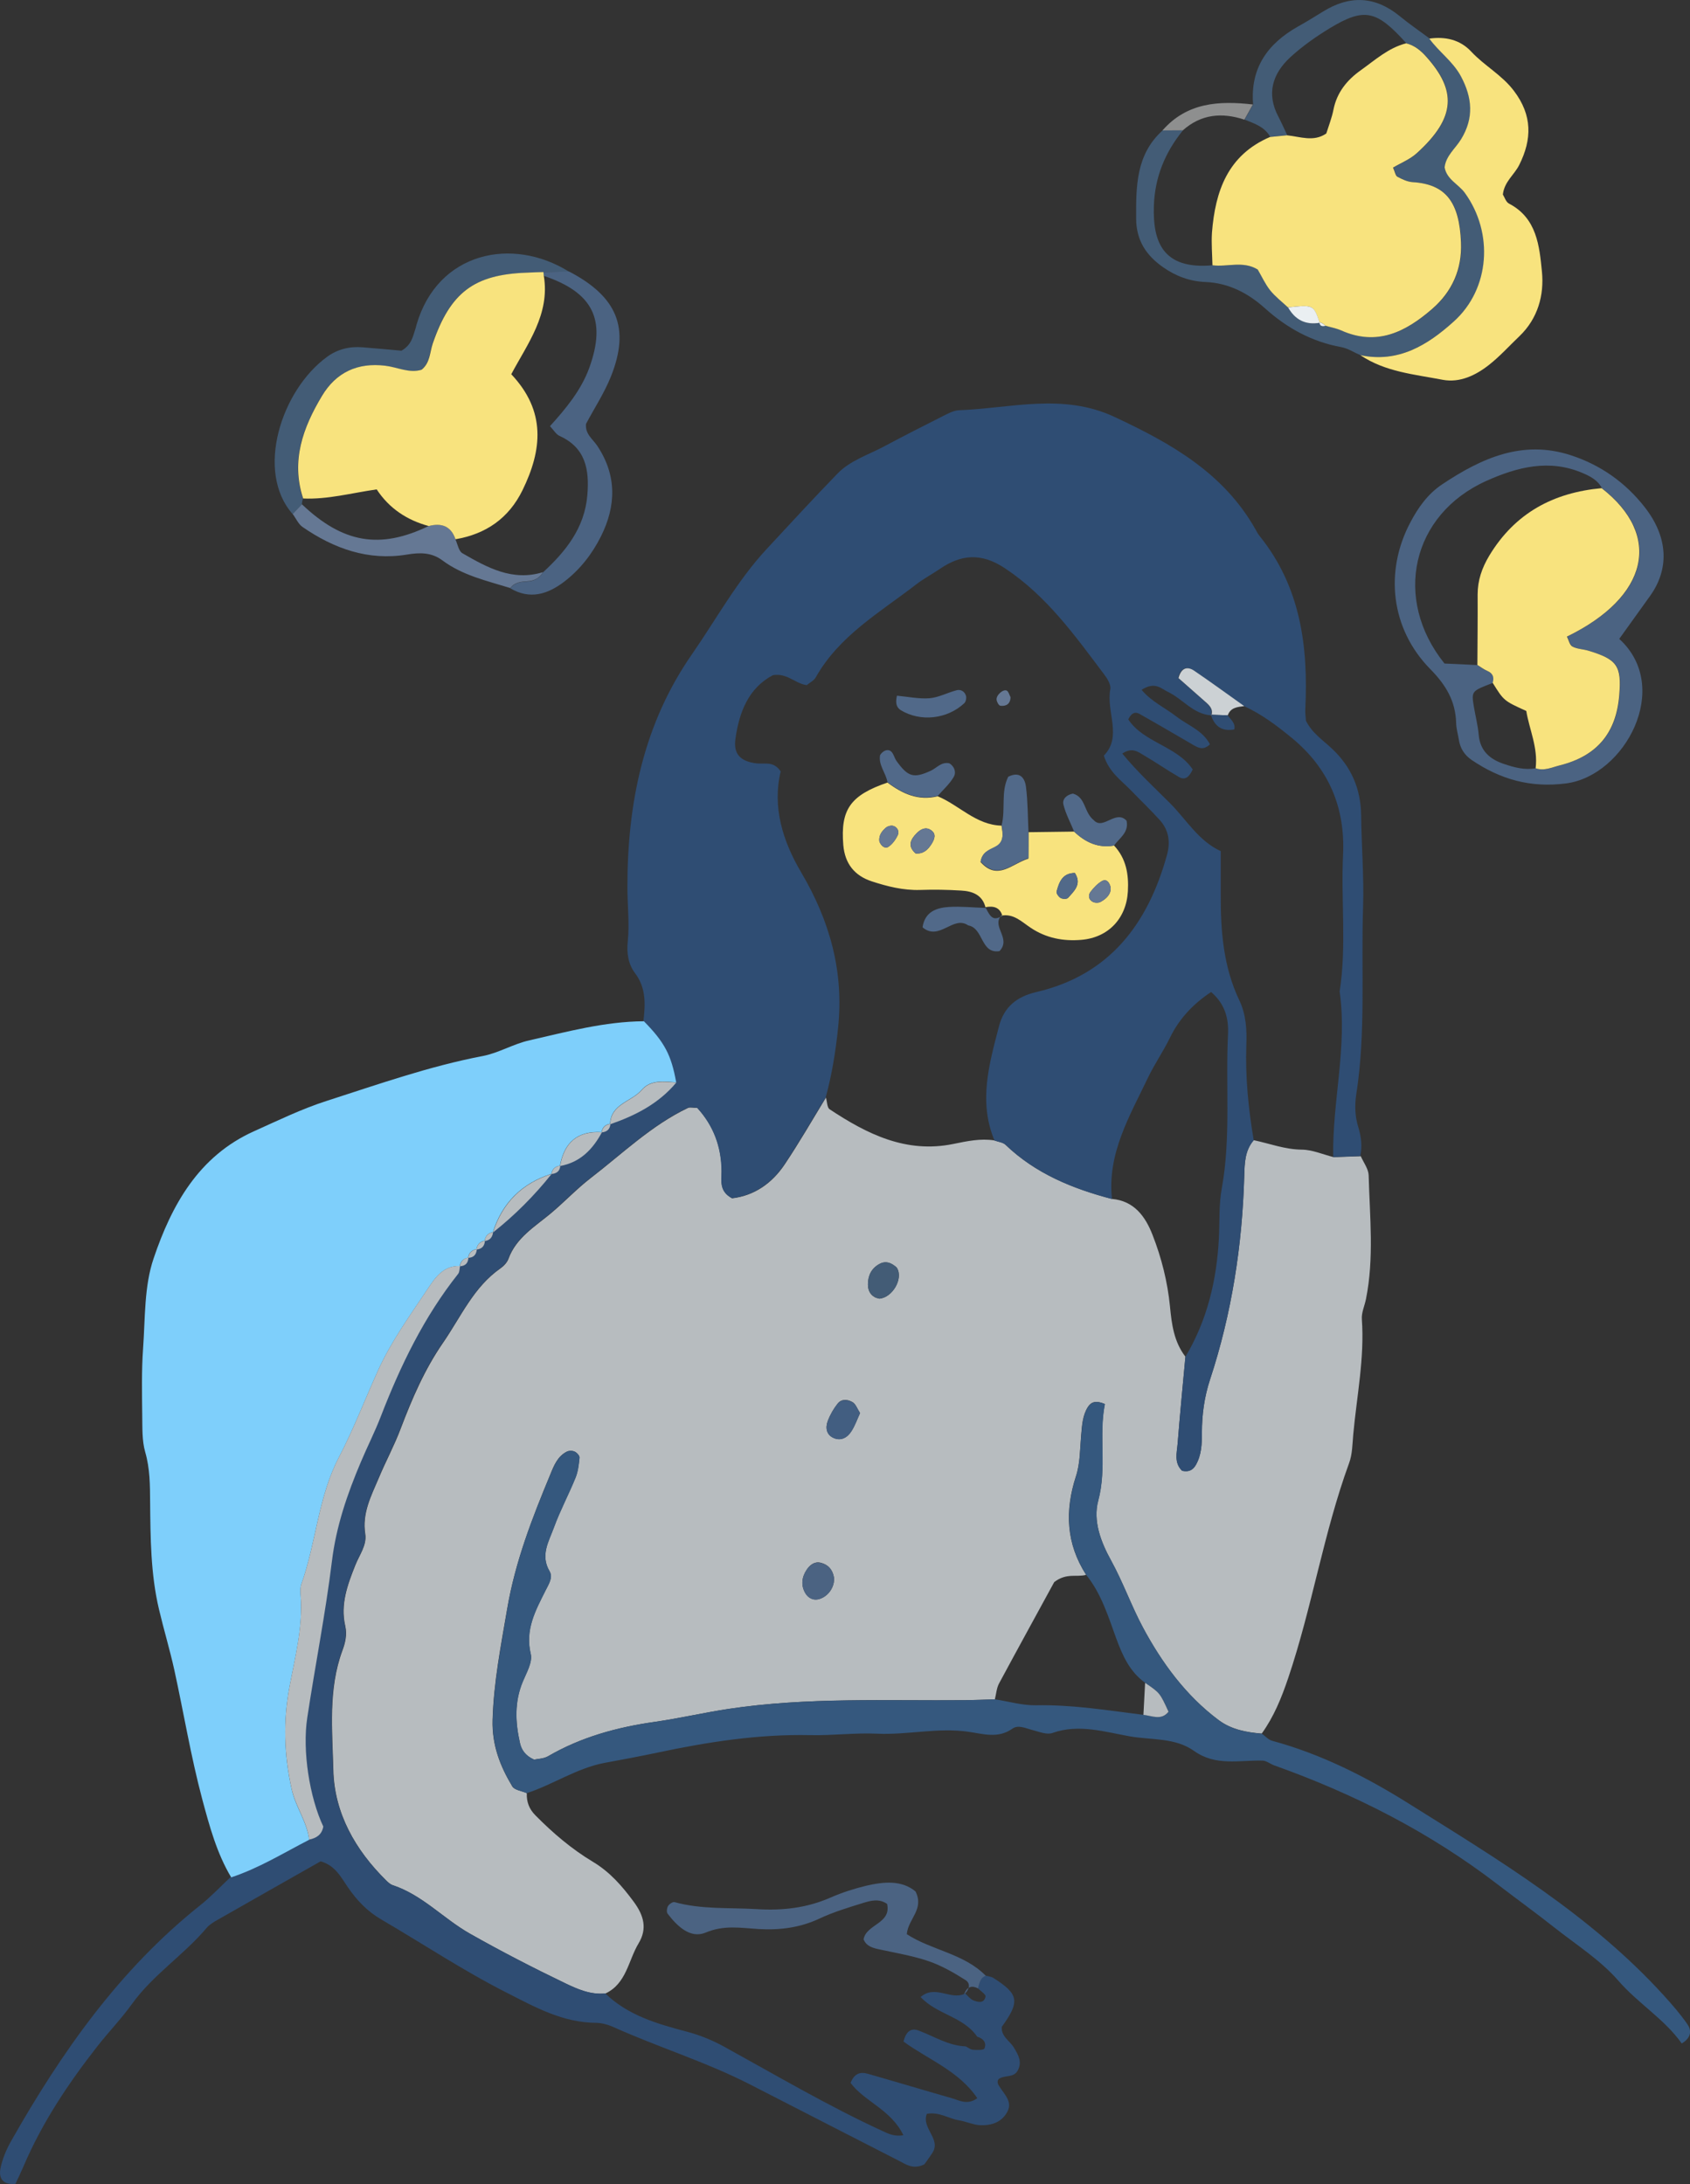<?xml version="1.0" encoding="utf-8"?>
<!-- Generator: Adobe Illustrator 27.8.1, SVG Export Plug-In . SVG Version: 6.00 Build 0)  -->
<svg version="1.1" id="レイヤー_1" xmlns="http://www.w3.org/2000/svg" xmlns:xlink="http://www.w3.org/1999/xlink" x="0px"
	 y="0px" viewBox="0 0 139.26 179.98" style="enable-background:new 0 0 139.26 179.98;" xml:space="preserve">
<rect x="0" y="0" width="139.26" height="179.98" fill="#333333" stroke="none"/>
<style type="text/css">
	.st0{fill:#B7BCBF;}
	.st1{fill:#2F4D73;}
	.st2{fill:#7ECFFB;}
	.st3{fill:#35587E;}
	.st4{fill:#435C76;}
	.st5{fill:#4B6382;}
	.st6{fill:#F8E37E;}
	.st7{fill:#657894;}
	.st8{fill:#8E8F8F;}
	.st9{fill:#425E81;}
	.st10{fill:#CCD1D4;}
	.st11{fill:#EAEFF2;}
	.st12{fill:#516989;}
</style>
<g>
	<path class="st0" d="M43.41,147.77c-0.03,0.71,0.19,1.31,0.71,1.83c1.44,1.46,2.99,2.78,4.74,3.83c1.4,0.84,2.4,1.99,3.36,3.29
		c0.84,1.14,1.13,2.22,0.4,3.43c-0.85,1.41-0.99,3.31-2.73,4.13c-1.2,0.13-2.29-0.35-3.29-0.83c-2.66-1.28-5.29-2.63-7.86-4.09
		c-2.18-1.23-3.92-3.19-6.37-4c-0.21-0.07-0.39-0.24-0.55-0.4c-2.54-2.5-4.26-5.54-4.35-9.07c-0.08-3.28-0.44-6.66,0.75-9.88
		c0.24-0.64,0.39-1.31,0.23-2.02c-0.41-1.78,0.19-3.4,0.83-5c0.33-0.85,0.96-1.64,0.82-2.58c-0.27-1.71,0.49-3.14,1.11-4.6
		c0.57-1.37,1.29-2.69,1.81-4.08c0.94-2.47,1.97-4.87,3.48-7.06c1.48-2.14,2.52-4.6,4.75-6.15c0.27-0.19,0.54-0.48,0.65-0.78
		c0.63-1.73,2.16-2.64,3.46-3.72c1.14-0.95,2.17-2.05,3.31-2.93c2.6-2,5-4.34,8.01-5.78c0.18-0.09,0.44-0.01,0.78-0.01
		c1.34,1.46,2,3.21,2.01,5.24c0,0.77-0.21,1.64,0.86,2.21c1.81-0.21,3.28-1.22,4.33-2.79c1.2-1.79,2.28-3.67,3.4-5.51
		c0.1,0.33,0.09,0.82,0.3,0.96c3.09,2.05,6.32,3.66,10.2,2.86c1.13-0.23,2.23-0.47,3.38-0.29c0.31,0.12,0.7,0.15,0.92,0.36
		c2.47,2.37,5.52,3.61,8.76,4.46c1.84,0.16,2.76,1.45,3.35,2.96c0.74,1.89,1.24,3.87,1.44,5.91c0.14,1.47,0.33,2.91,1.27,4.13
		c-0.22,2.38-0.45,4.77-0.64,7.15c-0.06,0.76-0.31,1.59,0.37,2.25c0.49,0.11,0.86-0.01,1.13-0.48c0.47-0.83,0.5-1.74,0.5-2.66
		c0-1.49,0.2-2.95,0.67-4.38c1.8-5.46,2.66-11.08,2.82-16.81c0.03-1.03,0.05-2.06,0.78-2.91c1.32,0.28,2.58,0.77,3.97,0.78
		c0.87,0.01,1.74,0.4,2.62,0.62c0.74-0.03,1.49-0.05,2.23-0.08c0.23,0.52,0.63,1.04,0.65,1.57c0.09,3.4,0.46,6.82-0.22,10.2
		c-0.11,0.56-0.38,1.12-0.34,1.66c0.23,3.21-0.42,6.34-0.71,9.51c-0.07,0.79-0.07,1.62-0.34,2.35c-2.11,5.78-3.05,11.89-5.02,17.72
		c-0.56,1.65-1.18,3.18-2.18,4.57c-1.27-0.1-2.5-0.33-3.55-1.11c-2.71-2.02-4.69-4.74-6.24-7.63c-0.95-1.77-1.64-3.73-2.63-5.53
		c-0.83-1.51-1.5-3.25-1.06-4.92c0.73-2.71,0.03-5.4,0.55-7.97c-0.72-0.31-1.13-0.18-1.4,0.25c-0.44,0.7-0.48,1.51-0.55,2.31
		c-0.1,1.14-0.08,2.33-0.43,3.39c-0.93,2.87-0.81,5.56,0.84,8.13c-0.76,0.22-1.61-0.19-2.63,0.6c-1.4,2.57-2.99,5.46-4.55,8.36
		c-0.2,0.38-0.23,0.86-0.34,1.3c-0.8,0.02-1.6,0.06-2.39,0.07c-6.53,0.06-13.07-0.26-19.57,0.72c-2.04,0.31-4.05,0.78-6.09,1.07
		c-3.09,0.44-6.05,1.25-8.77,2.83c-0.37,0.21-0.86,0.21-1.15,0.28c-0.74-0.33-1.05-0.81-1.17-1.38c-0.38-1.7-0.46-3.39,0.24-5.06
		c0.31-0.73,0.81-1.6,0.65-2.27c-0.48-2,0.39-3.58,1.21-5.21c0.26-0.52,0.65-1.08,0.34-1.61c-0.78-1.32-0.05-2.46,0.36-3.6
		c0.51-1.4,1.22-2.72,1.78-4.1c0.21-0.52,0.27-1.1,0.33-1.66c0.01-0.16-0.21-0.41-0.39-0.49c-0.18-0.09-0.46-0.09-0.64-0.01
		c-0.78,0.39-1.08,1.16-1.38,1.9c-1.49,3.59-2.88,7.16-3.55,11.07c-0.52,3.05-1.11,6.03-1.2,9.14c-0.06,2.09,0.62,3.81,1.62,5.48
		C42.41,147.53,43.01,147.59,43.41,147.77z M68.72,129.99c-0.12-0.67-0.51-1.07-1.1-1.21c-0.5-0.12-0.89,0.19-1.14,0.57
		c-0.41,0.6-0.5,1.29-0.12,1.93c0.24,0.41,0.67,0.64,1.16,0.49C68.29,131.54,68.8,130.73,68.72,129.99z M70.87,116.45
		c-0.23-0.36-0.35-0.73-0.6-0.89c-0.38-0.24-0.91-0.31-1.24,0.1c-0.34,0.43-0.63,0.93-0.82,1.44c-0.21,0.56-0.12,1.15,0.51,1.41
		c0.61,0.25,1.12-0.06,1.44-0.57C70.46,117.48,70.64,116.95,70.87,116.45z M72.46,107.02c1.07-0.08,1.98-1.63,1.46-2.51
		c-0.05-0.09-0.16-0.16-0.24-0.22c-0.39-0.29-0.81-0.36-1.24-0.11c-0.64,0.36-0.92,0.95-0.92,1.67c0,0.47,0.18,0.86,0.62,1.08
		C72.24,106.97,72.36,106.99,72.46,107.02z"/>
	<path class="st1" d="M103.31,93.97c-0.73,0.84-0.75,1.87-0.78,2.91c-0.16,5.74-1.03,11.36-2.82,16.81
		c-0.47,1.43-0.67,2.88-0.67,4.38c0,0.92-0.02,1.82-0.5,2.66c-0.27,0.47-0.64,0.59-1.13,0.48c-0.69-0.66-0.43-1.49-0.37-2.25
		c0.19-2.39,0.42-4.77,0.64-7.15c1.8-3.01,2.58-6.31,2.76-9.78c0.07-1.37-0.01-2.77,0.24-4.11c0.76-4.21,0.3-8.46,0.51-12.68
		c0.06-1.27-0.21-2.47-1.39-3.49c-1.49,0.98-2.64,2.22-3.39,3.76c-0.55,1.13-1.27,2.17-1.8,3.27c-1.51,3.17-3.39,6.28-2.98,10.03
		c-3.24-0.85-6.29-2.09-8.76-4.46c-0.22-0.21-0.61-0.25-0.92-0.36c-1.34-3.2-0.44-6.31,0.37-9.42c0.42-1.6,1.46-2.44,3.09-2.82
		c6.02-1.41,9.18-5.61,10.75-11.29c0.3-1.08,0.15-2.06-0.6-2.89c-0.77-0.85-1.6-1.64-2.4-2.47c-0.79-0.81-1.77-1.47-2.2-2.83
		c1.54-1.58,0.18-3.59,0.53-5.47c0.07-0.37-0.24-0.88-0.51-1.23c-2.41-3.2-4.72-6.45-8.17-8.74c-1.97-1.31-3.63-1.13-5.36,0.05
		c-0.66,0.45-1.37,0.82-1.98,1.3c-2.97,2.29-6.32,4.21-8.25,7.64c-0.16,0.28-0.51,0.44-0.74,0.64c-0.96-0.12-1.61-1.02-2.79-0.82
		c-2.01,1.06-2.78,3.04-3.09,5.26c-0.17,1.22,0.39,1.85,1.75,2.01c0.66,0.08,1.39-0.22,1.98,0.66c-0.7,2.93,0.16,5.74,1.7,8.34
		c2.34,3.97,3.52,8.15,3.03,12.79c-0.2,1.95-0.51,3.86-1.02,5.74c-1.13,1.84-2.2,3.72-3.4,5.51c-1.05,1.57-2.52,2.58-4.33,2.79
		c-1.07-0.57-0.86-1.44-0.86-2.21c-0.01-2.03-0.67-3.78-2.01-5.24c-0.34,0-0.6-0.08-0.78,0.01c-3.01,1.44-5.4,3.78-8.01,5.78
		c-1.14,0.87-2.17,1.98-3.31,2.93c-1.3,1.08-2.83,1.99-3.46,3.72c-0.11,0.3-0.38,0.59-0.65,0.78c-2.23,1.56-3.27,4.02-4.75,6.15
		c-1.52,2.19-2.55,4.59-3.48,7.06c-0.53,1.39-1.24,2.71-1.81,4.08c-0.61,1.47-1.38,2.89-1.11,4.6c0.15,0.94-0.48,1.74-0.82,2.58
		c-0.63,1.6-1.24,3.22-0.83,5c0.16,0.71,0.01,1.38-0.23,2.02c-1.19,3.22-0.83,6.6-0.75,9.88c0.09,3.52,1.81,6.56,4.35,9.07
		c0.16,0.16,0.35,0.33,0.55,0.4c2.46,0.81,4.19,2.77,6.37,4c2.57,1.45,5.2,2.81,7.86,4.09c1.01,0.48,2.09,0.96,3.29,0.83
		c1.87,1.82,4.31,2.52,6.7,3.15c1.13,0.3,2.13,0.71,3.13,1.26c4.3,2.37,8.54,4.87,13.01,6.93c0.5,0.23,0.98,0.48,1.73,0.35
		c-1.02-2.12-3.2-2.76-4.35-4.31c0.31-0.8,0.82-0.93,1.43-0.75c2.31,0.66,4.6,1.35,6.91,2.01c0.63,0.18,1.27,0.6,2.1,0
		c-1.51-2.25-4.06-3.19-6.08-4.67c0.21-0.82,0.6-1.15,1.26-0.9c1.28,0.48,2.45,1.25,3.87,1.3c0.2,0.1,0.4,0.27,0.61,0.28
		c0.32,0.02,0.87,0.04,0.93-0.11c0.2-0.48-0.1-0.82-0.6-0.97c-1.13-1.66-3.34-1.83-4.66-3.27c1.2-1.03,2.45,0.26,3.6-0.25l0.02-0.09
		c0.24,0.21,0.44,0.49,0.71,0.61c0.39,0.17,0.91,0.28,1.02-0.31c0.03-0.18-0.41-0.45-0.63-0.68c0.12-0.4,0.16-0.86,0.64-1.04
		c0.22,0.06,0.47,0.08,0.65,0.2c2.09,1.33,2.19,1.93,0.68,4.02c-0.07,0.79,0.65,1.14,0.99,1.7c0.37,0.61,0.71,1.18,0.32,1.9
		c-0.34,0.63-1.05,0.34-1.57,0.7c-0.2,0.27,0,0.53,0.18,0.79c0.38,0.56,0.93,1.13,0.56,1.86c-0.46,0.92-1.35,1.21-2.32,1.15
		c-0.56-0.04-1.1-0.3-1.66-0.39c-0.87-0.14-1.66-0.73-2.68-0.54c-0.45,1.2,1.19,2.06,0.47,3.2c-0.24,0.38-0.52,0.74-0.67,0.96
		c-0.93,0.46-1.52,0-2.11-0.3c-4.08-2.08-8.15-4.18-12.23-6.27c-3.67-1.88-7.62-3.09-11.37-4.78c-0.41-0.18-0.89-0.3-1.34-0.31
		c-2.74-0.02-4.99-1.27-7.36-2.48c-3.59-1.82-6.92-4.04-10.38-6.06c-1.11-0.65-1.97-1.55-2.7-2.61c-0.58-0.84-1.04-1.81-2.26-2.16
		c-2.8,1.59-5.67,3.21-8.54,4.85c-0.3,0.17-0.61,0.36-0.83,0.61c-1.9,2.26-4.44,3.88-6.18,6.3c-0.87,1.21-1.91,2.29-2.83,3.46
		c-2.41,3.08-4.57,6.31-6.11,9.93c-0.22,0.51-0.46,1.01-0.66,1.43c-1.17,0.1-1.37-0.59-1.23-1.29c0.16-0.77,0.48-1.54,0.87-2.23
		c4.15-7.32,8.93-14.14,15.6-19.45c0.89-0.71,1.68-1.55,2.51-2.33c2.28-0.75,4.32-2.01,6.43-3.1c0.6-0.13,1.05-0.42,1.16-1.06
		c-1.12-2.39-1.73-6.25-1.32-8.97c0.66-4.3,1.5-8.57,2.03-12.88c0.36-2.9,1.27-5.57,2.39-8.2c0.54-1.26,1.16-2.49,1.65-3.77
		c1.61-4.18,3.55-8.18,6.36-11.72c0.13-0.16,0.11-0.43,0.16-0.65l-0.03,0.02c0.46-0.02,0.69-0.26,0.71-0.72l-0.02,0.03
		c0.46-0.02,0.68-0.27,0.71-0.72l-0.02,0.02c0.45-0.03,0.66-0.29,0.7-0.72l-0.02,0.02c0.42-0.06,0.64-0.31,0.69-0.72l-0.02,0.02
		c1.8-1.42,3.41-3.04,4.84-4.83l-0.02,0.02c0.42-0.04,0.7-0.23,0.73-0.69l-0.02,0.02c1.65-0.3,2.69-1.37,3.45-2.78l-0.02,0.01
		c0.43-0.04,0.69-0.25,0.72-0.7l-0.02,0.03c2.09-0.72,4-1.7,5.44-3.44c-0.4-2.25-0.95-3.31-2.66-5.05c0.16-1.38,0.23-2.72-0.69-3.94
		c-0.57-0.75-0.7-1.68-0.6-2.62c0.15-1.49-0.03-2.97-0.03-4.45c-0.01-6.88,1.31-13.44,5.31-19.2c2.02-2.91,3.72-6.05,6.15-8.67
		c1.94-2.09,3.87-4.19,5.85-6.23c1.06-1.09,2.53-1.54,3.84-2.24c1.61-0.86,3.24-1.69,4.87-2.51c0.41-0.2,0.85-0.45,1.28-0.47
		c4.29-0.16,8.57-1.45,12.84,0.55c4.64,2.17,8.97,4.6,11.6,9.24c0.11,0.2,0.22,0.41,0.36,0.58c3.38,4.2,4.01,9.11,3.76,14.26
		c-0.02,0.34,0.04,0.68,0.05,0.95c0.51,1.03,1.4,1.6,2.14,2.3c1.59,1.49,2.38,3.3,2.41,5.49c0.03,2.52,0.24,5.04,0.16,7.56
		c-0.17,5.15,0.24,10.32-0.56,15.44c-0.14,0.91-0.11,1.83,0.17,2.72c0.24,0.78,0.33,1.57,0.16,2.37c-0.74,0.03-1.49,0.05-2.23,0.08
		c-0.09-4.56,1.18-9.06,0.53-13.64c0.58-3.74,0.1-7.5,0.28-11.25c0.19-3.9-1.17-7.13-4.2-9.63c-1.24-1.02-2.51-1.98-3.98-2.65
		c-1.37-0.98-2.73-1.98-4.12-2.92c-0.55-0.37-1.06-0.26-1.29,0.61c0.71,0.63,1.46,1.28,2.21,1.95c0.33,0.3,0.67,0.6,0.5,1.13
		c-1.47-0.1-2.32-1.34-3.53-1.92c-0.57-0.27-1.08-0.9-2.19-0.18c0.82,0.98,1.94,1.48,2.87,2.2c0.94,0.73,2.17,1.14,2.76,2.29
		c-0.53,0.51-0.94,0.3-1.34,0.07c-1.48-0.86-2.96-1.73-4.45-2.57c-0.3-0.17-0.63-0.18-0.94,0.44c1.25,1.92,4.03,2.2,5.31,4.13
		c-0.28,0.61-0.62,0.92-1.12,0.63c-0.99-0.57-1.93-1.23-2.91-1.8c-0.47-0.28-0.96-0.68-1.77-0.14c1.22,1.49,2.61,2.77,3.95,4.11
		c1.35,1.36,2.33,3.09,4.16,3.93c0,1.3,0,2.44,0,3.58c-0.01,2.99,0.21,5.94,1.53,8.71c0.56,1.17,0.63,2.43,0.58,3.7
		C102.61,88.76,102.87,91.37,103.31,93.97z"/>
	<path class="st2" d="M53.06,84.16c1.71,1.74,2.26,2.79,2.66,5.04c-1.01-0.09-2.12-0.23-2.84,0.61c-0.84,0.98-2.56,1.15-2.61,2.83
		l0.02-0.03c-0.41,0.06-0.66,0.28-0.72,0.7l0.02-0.01c-2-0.13-3.11,0.85-3.45,2.78l0.02-0.02c-0.41,0.05-0.66,0.28-0.73,0.69
		l0.02-0.02c-2.44,0.78-4.07,2.38-4.84,4.83l0.02-0.02c-0.41,0.07-0.64,0.31-0.69,0.72l0.02-0.02c-0.41,0.07-0.64,0.31-0.7,0.72
		l0.02-0.02c-0.41,0.06-0.65,0.31-0.71,0.72l0.02-0.02c-0.41,0.07-0.65,0.31-0.71,0.72l0.03-0.02c-1.36-0.06-2.03,0.92-2.66,1.87
		c-1.45,2.18-3,4.31-4.09,6.71c-1.08,2.39-2.02,4.85-3.23,7.17c-1.72,3.29-1.87,7.02-3.09,10.44c-0.11,0.31-0.08,0.68-0.06,1.02
		c0.19,2.54-0.46,5-0.92,7.44c-0.54,2.88-0.45,5.61,0.17,8.44c0.32,1.48,1.27,2.69,1.45,4.18c-2.12,1.09-4.15,2.35-6.43,3.1
		c-1.19-1.99-1.79-4.23-2.38-6.42c-0.94-3.52-1.53-7.13-2.31-10.69c-0.37-1.67-0.87-3.32-1.26-4.98c-0.69-2.92-0.7-5.89-0.73-8.86
		c-0.01-1.37-0.01-2.72-0.4-4.08c-0.28-0.96-0.23-2.04-0.25-3.06c-0.02-1.83-0.06-3.67,0.07-5.49c0.18-2.49,0.08-5.12,0.87-7.43
		c1.48-4.38,3.7-8.42,8.26-10.47c1.98-0.89,3.95-1.85,6.01-2.51c4.23-1.36,8.44-2.85,12.83-3.69c1.33-0.25,2.55-1.01,3.88-1.3
		C46.74,85.02,49.84,84.18,53.06,84.16z"/>
	<path class="st3" d="M43.41,147.77c-0.41-0.18-1.01-0.25-1.19-0.56c-1-1.67-1.68-3.39-1.62-5.48c0.09-3.11,0.69-6.09,1.2-9.14
		c0.66-3.92,2.05-7.48,3.55-11.07c0.3-0.73,0.6-1.51,1.38-1.9c0.18-0.09,0.46-0.08,0.64,0.01s0.4,0.34,0.39,0.49
		c-0.05,0.56-0.12,1.15-0.33,1.66c-0.56,1.38-1.27,2.7-1.78,4.1c-0.42,1.14-1.14,2.28-0.36,3.6c0.31,0.53-0.09,1.09-0.34,1.61
		c-0.82,1.64-1.69,3.21-1.21,5.21c0.16,0.67-0.35,1.54-0.65,2.27c-0.7,1.67-0.63,3.36-0.24,5.06c0.13,0.57,0.44,1.05,1.17,1.38
		c0.29-0.07,0.78-0.06,1.15-0.28c2.72-1.59,5.68-2.39,8.77-2.83c2.04-0.29,4.05-0.76,6.09-1.07c6.49-0.98,13.04-0.65,19.57-0.72
		c0.8-0.01,1.6-0.04,2.39-0.07c1.13,0.17,2.25,0.51,3.38,0.49c2.99-0.06,5.92,0.42,8.86,0.79c0.71,0.07,1.47,0.49,2.07-0.26
		c-0.72-1.55-0.72-1.55-1.93-2.38c-1.28-0.91-1.87-2.25-2.39-3.66c-0.66-1.82-1.23-3.69-2.47-5.23c-1.65-2.57-1.77-5.26-0.84-8.13
		c0.35-1.07,0.32-2.26,0.43-3.39c0.07-0.8,0.11-1.61,0.55-2.31c0.27-0.43,0.68-0.56,1.4-0.25c-0.52,2.58,0.18,5.27-0.55,7.97
		c-0.45,1.67,0.22,3.41,1.06,4.92c0.99,1.8,1.68,3.76,2.63,5.53c1.55,2.89,3.53,5.61,6.24,7.63c1.05,0.78,2.28,1.01,3.55,1.11
		c0.28,0.2,0.53,0.49,0.83,0.58c4.03,1.09,7.75,2.97,11.21,5.14c7.46,4.67,15.06,9.23,21.08,15.85c0.69,0.76,1.37,1.54,1.95,2.38
		c0.32,0.47,0.37,1.07-0.47,1.58c-1.42-2.01-3.58-3.28-5.23-5.18c-1.48-1.7-3.47-2.96-5.27-4.38c-1.53-1.21-3.11-2.35-4.66-3.54
		c-5.6-4.3-11.8-7.46-18.43-9.82c-0.32-0.12-0.63-0.38-0.95-0.39c-1.91-0.05-3.86,0.48-5.65-0.8c-1.55-1.11-3.54-0.89-5.29-1.2
		c-2.04-0.36-4.2-1.05-6.37-0.28c-0.46,0.17-1.11-0.1-1.65-0.24c-0.56-0.14-1.17-0.46-1.66-0.11c-1.19,0.84-2.42,0.42-3.64,0.25
		c-2.52-0.36-5.01,0.28-7.53,0.16c-1.83-0.08-3.66,0.16-5.49,0.12c-4.26-0.09-8.43,0.56-12.58,1.44c-1.46,0.31-2.92,0.58-4.38,0.85
		C47.51,145.72,45.58,147.06,43.41,147.77z"/>
	<path class="st4" d="M112.1,29.27c-0.52-0.22-1.02-0.56-1.56-0.66c-2.43-0.44-4.49-1.57-6.31-3.21c-1.38-1.24-2.98-2.08-4.89-2.16
		c-1.29-0.05-2.45-0.48-3.5-1.22c-1.39-0.97-2.21-2.21-2.22-4c-0.01-2.66-0.02-5.29,2.18-7.27c0.56,0,1.12-0.01,1.68-0.01
		c-1.49,1.83-2.33,3.89-2.4,6.27c-0.08,2.82,0.66,5.24,4.86,4.85c1.22,0.16,2.51-0.39,3.73,0.35c0.32,0.55,0.61,1.19,1.03,1.72
		c0.41,0.52,0.97,0.94,1.46,1.4c0.58,1.03,1.44,1.47,2.61,1.27l-0.03-0.06c0.03,0.33,0.23,0.37,0.49,0.3
		c0.44,0.13,0.9,0.2,1.31,0.39c2.96,1.32,5.31,0.12,7.49-1.77c1.66-1.43,2.47-3.29,2.38-5.47c-0.14-3.37-1.28-4.82-4-4.98
		c-0.43-0.02-0.86-0.24-1.25-0.45c-0.15-0.08-0.19-0.39-0.35-0.75c0.64-0.38,1.4-0.68,1.96-1.19c3.29-2.98,3.22-5.21,0.8-7.92
		c-0.46-0.52-0.98-0.96-1.68-1.13c-2.46-2.74-3.46-2.97-6.32-1.24c-1.15,0.7-2.27,1.49-3.26,2.4c-1.45,1.35-1.97,2.99-0.97,4.88
		c0.26,0.5,0.49,1.02,0.73,1.53c-0.47,0.05-0.94,0.09-1.4,0.14c-0.46-0.83-1.3-1.1-2.11-1.42c0.23-0.42,0.46-0.83,0.7-1.25
		c-0.25-2.99,1.19-5.01,3.69-6.42c0.7-0.39,1.38-0.81,2.06-1.23c2.2-1.37,4.3-1.29,6.33,0.37c0.79,0.65,1.64,1.23,2.46,1.84
		c0.79,1.11,1.95,1.88,2.61,3.12c0.93,1.75,1.09,3.43,0.01,5.17c-0.47,0.76-1.24,1.35-1.36,2.32c0.17,1.01,1.14,1.39,1.67,2.11
		c2.39,3.29,2.08,7.9-0.9,10.58C117.65,28.42,115.24,29.93,112.1,29.27z"/>
	<path class="st5" d="M133.43,52.65c4.39,4,0.46,11.28-4.38,11.91c-2.93,0.38-5.42-0.33-7.78-1.93c-0.61-0.42-0.95-0.97-1.06-1.68
		c-0.07-0.45-0.21-0.9-0.22-1.36c-0.05-1.82-0.84-3.14-2.14-4.46c-3.25-3.31-3.77-8.04-1.64-12.07c0.65-1.24,1.46-2.37,2.62-3.14
		c3.22-2.15,6.62-3.71,10.62-2.4c2.45,0.8,4.5,2.25,6.09,4.29c2,2.57,1.96,5.17,0.43,7.3C135.17,50.23,134.37,51.34,133.43,52.65z
		 M132,40.23c-0.33-0.65-0.94-0.97-1.57-1.24c-2.76-1.19-5.41-0.5-7.95,0.64c-6.17,2.77-7.73,9.73-3.45,15.05
		c0.91,0.04,1.81,0.08,2.72,0.13c0.26,0.16,0.51,0.37,0.8,0.48c0.48,0.2,0.59,0.53,0.46,0.99c-1.76,0.67-1.77,0.67-1.56,1.96
		c0.13,0.77,0.33,1.54,0.4,2.32c0.11,1.32,0.93,2.01,2.06,2.39c0.85,0.29,1.73,0.53,2.65,0.36c0.71,0.25,1.35-0.08,2-0.24
		c3.05-0.77,4.64-2.66,4.89-5.78c0.2-2.42-0.17-2.95-2.55-3.67c-0.43-0.13-0.93-0.13-1.31-0.34c-0.23-0.13-0.3-0.54-0.45-0.82
		C135.87,49.18,137.02,44.14,132,40.23z"/>
	<path class="st6" d="M112.1,29.27c3.14,0.66,5.55-0.84,7.71-2.79c2.97-2.68,3.28-7.29,0.9-10.58c-0.53-0.73-1.49-1.1-1.67-2.11
		c0.11-0.96,0.89-1.55,1.36-2.32c1.07-1.75,0.92-3.42-0.01-5.17c-0.66-1.24-1.82-2.02-2.61-3.12c1.32-0.18,2.53,0.08,3.46,1.08
		c1.09,1.17,2.53,1.92,3.52,3.24c1.51,2,1.49,3.97,0.43,6.09c-0.4,0.81-1.23,1.37-1.35,2.44c0.14,0.22,0.25,0.62,0.51,0.75
		c2.3,1.2,2.5,3.51,2.71,5.61c0.19,1.92-0.33,3.86-1.86,5.32c-0.83,0.79-1.6,1.65-2.49,2.35c-1.1,0.87-2.41,1.5-3.82,1.24
		C116.56,30.85,114.14,30.65,112.1,29.27z"/>
	<path class="st4" d="M24.12,42.37c-3.11-3.51-0.94-10.23,2.84-12.97c0.85-0.62,1.85-0.87,2.91-0.78c1.12,0.09,2.24,0.19,3.21,0.28
		c0.83-0.47,0.94-1.16,1.15-1.8c0.04-0.11,0.06-0.22,0.09-0.33c1.74-6.01,7.89-7.3,12.57-4.38c-0.71,0.01-1.42,0.03-2.13,0.04
		c-0.46,0.02-0.91,0.04-1.37,0.05c-4.36,0.15-6.3,1.64-7.75,5.84c-0.25,0.73-0.21,1.59-0.92,2.16c-1.03,0.31-1.99-0.21-2.99-0.33
		c-2.29-0.27-4.06,0.55-5.22,2.49c-1.55,2.6-2.57,5.35-1.55,8.45c-0.05,0.16-0.08,0.32-0.09,0.49
		C24.63,41.84,24.38,42.1,24.12,42.37z"/>
	<path class="st5" d="M44.77,22.42c0.71-0.01,1.42-0.03,2.13-0.04c3.96,2.07,5.04,4.66,3.44,8.65c-0.55,1.37-1.37,2.62-2.05,3.9
		c-0.09,0.83,0.55,1.25,0.92,1.8c1.63,2.44,1.57,4.97,0.3,7.49c-0.72,1.44-1.72,2.72-3.01,3.71c-1.36,1.04-2.83,1.51-4.45,0.55
		c0.35-0.47,0.87-0.54,1.4-0.56c0.56-0.03,1-0.26,1.29-0.75c1.89-1.74,3.44-3.67,3.66-6.38c0.17-2.08-0.13-3.89-2.3-4.87
		c-0.28-0.13-0.47-0.47-0.78-0.8c1.32-1.46,2.56-2.95,3.24-4.81c1.43-3.96,0.31-6.21-3.76-7.58L44.77,22.42z"/>
	<path class="st5" d="M81.23,162.82c-0.48,0.18-0.52,0.64-0.64,1.04c-0.5-0.26-0.87-0.14-1.1,0.37l-0.02,0.09
		c0.41-0.35,0.53-0.86,0.1-1.14c-0.96-0.61-1.97-1.19-3.04-1.56c-1.29-0.44-2.66-0.67-4-0.96c-0.57-0.12-1.12-0.24-1.37-0.84
		c0.22-1.26,2.3-1.28,1.94-2.92c-0.67-0.47-1.37-0.27-2.01-0.07c-1.2,0.37-2.42,0.74-3.55,1.27c-1.61,0.76-3.28,0.97-5.02,0.87
		c-1.47-0.09-2.86-0.35-4.37,0.29c-1.27,0.53-2.35-0.53-3.14-1.56c-0.1-0.13-0.06-0.46,0.04-0.63c0.1-0.16,0.39-0.36,0.53-0.32
		c2.24,0.62,4.54,0.44,6.82,0.58c2.09,0.13,4.1-0.1,6.05-0.96c0.94-0.41,1.93-0.73,2.93-0.97c1.46-0.34,2.93-0.47,4.06,0.47
		c0.74,1.48-0.6,2.24-0.72,3.52C76.75,160.72,79.43,160.98,81.23,162.82z"/>
	<path class="st7" d="M44.74,47.15c-0.29,0.5-0.73,0.72-1.29,0.75c-0.53,0.03-1.05,0.09-1.4,0.56c-1.94-0.6-3.94-1.04-5.61-2.29
		c-0.88-0.65-1.83-0.65-2.9-0.47c-3.19,0.53-6.03-0.49-8.62-2.28c-0.34-0.24-0.53-0.7-0.8-1.06c0.25-0.27,0.5-0.53,0.76-0.8
		c3.37,3.2,6.42,3.73,10.44,1.79c1.05-0.27,1.83-0.02,2.2,1.08c0.19,0.4,0.27,0.98,0.58,1.16C40.15,46.77,42.23,47.93,44.74,47.15z"
		/>
	<path class="st8" d="M103.24,8.61c-0.23,0.42-0.46,0.83-0.7,1.25c-1.85-0.61-3.56-0.46-5.07,0.88c-0.56,0-1.12,0.01-1.68,0.01
		C97.81,8.44,100.45,8.29,103.24,8.61z"/>
	<path class="st5" d="M68.72,129.99c0.08,0.74-0.43,1.55-1.21,1.79c-0.49,0.15-0.92-0.08-1.16-0.49c-0.37-0.65-0.28-1.33,0.12-1.93
		c0.26-0.38,0.65-0.69,1.14-0.57C68.21,128.92,68.6,129.32,68.72,129.99z"/>
	<path class="st9" d="M70.87,116.45c-0.23,0.5-0.41,1.03-0.71,1.5c-0.32,0.51-0.83,0.82-1.44,0.57c-0.63-0.26-0.72-0.85-0.51-1.41
		c0.19-0.51,0.47-1.01,0.82-1.44c0.32-0.41,0.85-0.33,1.24-0.1C70.52,115.72,70.64,116.09,70.87,116.45z"/>
	<path class="st4" d="M72.46,107.02c-0.11-0.03-0.22-0.05-0.32-0.1c-0.45-0.22-0.62-0.61-0.62-1.08c0-0.72,0.28-1.3,0.92-1.67
		c0.43-0.25,0.85-0.18,1.24,0.11c0.09,0.07,0.19,0.13,0.24,0.22C74.44,105.39,73.53,106.94,72.46,107.02z"/>
	<path class="st0" d="M25.48,151.6c-0.18-1.49-1.12-2.7-1.45-4.18c-0.62-2.83-0.71-5.57-0.17-8.44c0.46-2.44,1.1-4.9,0.92-7.44
		c-0.03-0.34-0.05-0.71,0.06-1.02c1.22-3.42,1.37-7.15,3.09-10.44c1.21-2.32,2.15-4.78,3.23-7.17c1.09-2.4,2.64-4.53,4.09-6.71
		c0.63-0.95,1.3-1.92,2.66-1.87c-0.05,0.22-0.03,0.49-0.16,0.65c-2.81,3.54-4.74,7.54-6.36,11.72c-0.49,1.28-1.12,2.51-1.65,3.77
		c-1.12,2.64-2.04,5.31-2.39,8.2c-0.53,4.31-1.38,8.58-2.03,12.88c-0.42,2.72,0.19,6.58,1.32,8.97
		C26.53,151.18,26.09,151.47,25.48,151.6z"/>
	<path class="st10" d="M102.53,58.19c-0.56,0.07-1.13,0.11-1.36,0.76c-0.46-0.02-0.93-0.03-1.39-0.05l0.04,0.06
		c0.17-0.53-0.16-0.83-0.5-1.13c-0.74-0.66-1.5-1.32-2.21-1.95c0.23-0.87,0.74-0.98,1.29-0.61C99.8,56.22,101.16,57.22,102.53,58.19
		z"/>
	<path class="st0" d="M50.28,92.65c0.05-1.68,1.77-1.85,2.61-2.83c0.72-0.84,1.83-0.69,2.84-0.61
		C54.28,90.95,52.36,91.93,50.28,92.65z"/>
	<path class="st0" d="M40.62,101.57c0.78-2.45,2.4-4.05,4.84-4.83C44.03,98.53,42.42,100.15,40.62,101.57z"/>
	<path class="st0" d="M46.15,96.09c0.34-1.93,1.44-2.91,3.45-2.78C48.84,94.72,47.81,95.79,46.15,96.09z"/>
	<path class="st0" d="M49.58,93.32c0.06-0.42,0.31-0.64,0.72-0.7C50.27,93.07,50,93.28,49.58,93.32z"/>
	<path class="st0" d="M45.44,96.75c0.07-0.41,0.32-0.64,0.73-0.69C46.14,96.52,45.86,96.71,45.44,96.75z"/>
	<path class="st0" d="M39.94,102.27c0.05-0.42,0.28-0.66,0.69-0.72C40.58,101.96,40.37,102.22,39.94,102.27z"/>
	<path class="st0" d="M39.26,102.97c0.06-0.41,0.29-0.65,0.7-0.72C39.93,102.68,39.71,102.94,39.26,102.97z"/>
	<path class="st0" d="M38.58,103.66c0.06-0.41,0.3-0.65,0.71-0.72C39.26,103.39,39.03,103.64,38.58,103.66z"/>
	<path class="st0" d="M37.89,104.35c0.07-0.41,0.3-0.65,0.71-0.72C38.58,104.09,38.35,104.33,37.89,104.35z"/>
	<path class="st0" d="M94.22,141.32c0.05-0.88,0.09-1.76,0.14-2.64c1.22,0.83,1.22,0.83,1.93,2.38
		C95.69,141.81,94.93,141.39,94.22,141.32z"/>
	<path class="st6" d="M104.65,11.29c0.47-0.05,0.94-0.09,1.4-0.14c1.09,0.11,2.2,0.57,3.24-0.15c0.21-0.67,0.46-1.3,0.59-1.96
		c0.28-1.42,1.12-2.45,2.25-3.25c1.18-0.84,2.28-1.85,3.74-2.22c0.7,0.17,1.22,0.61,1.68,1.13c2.42,2.72,2.49,4.94-0.8,7.92
		c-0.56,0.51-1.32,0.81-1.96,1.19c0.16,0.36,0.2,0.66,0.35,0.75c0.39,0.21,0.83,0.42,1.25,0.45c2.72,0.16,3.87,1.61,4,4.98
		c0.09,2.18-0.72,4.03-2.38,5.47c-2.18,1.89-4.54,3.09-7.49,1.77c-0.41-0.18-0.87-0.26-1.31-0.39c-0.13-0.15-0.3-0.25-0.5-0.3
		l0.03,0.06c-0.51-1.49-0.51-1.49-2.61-1.27c-0.49-0.46-1.04-0.88-1.46-1.4c-0.42-0.53-0.7-1.16-1.03-1.72
		c-1.22-0.74-2.5-0.19-3.73-0.35c-0.02-0.9-0.1-1.8-0.04-2.7C100.14,15.75,101.17,12.78,104.65,11.29z"/>
	<path class="st11" d="M106.14,25.33c2.1-0.22,2.1-0.22,2.61,1.27C107.58,26.8,106.72,26.36,106.14,25.33z"/>
	<path class="st11" d="M108.72,26.55c0.2,0.05,0.36,0.15,0.5,0.3C108.95,26.92,108.75,26.88,108.72,26.55z"/>
	<path class="st6" d="M123,56.27c0.14-0.46,0.02-0.79-0.46-0.99c-0.28-0.12-0.53-0.32-0.8-0.48c0.01-1.93,0.03-3.87,0.02-5.8
		c0-1.17,0.35-2.19,0.96-3.21c2.12-3.51,5.28-5.2,9.26-5.56c5.02,3.91,3.86,8.96-2.86,12.23c0.15,0.29,0.22,0.7,0.45,0.82
		c0.38,0.21,0.88,0.21,1.31,0.34c2.38,0.72,2.75,1.25,2.55,3.67c-0.25,3.12-1.84,5.01-4.89,5.78c-0.65,0.16-1.3,0.49-2,0.24
		c0.21-1.7-0.53-3.22-0.77-4.72C123.92,57.75,123.92,57.75,123,56.27z"/>
	<path class="st6" d="M37.53,44.44c-0.37-1.1-1.16-1.36-2.2-1.09c-1.78-0.48-3.25-1.44-4.29-3.02c-2.09,0.3-4.04,0.84-6.06,0.75
		c-1.02-3.1-0.01-5.85,1.55-8.45c1.16-1.94,2.93-2.77,5.22-2.49c1,0.12,1.97,0.64,2.99,0.33c0.71-0.57,0.67-1.43,0.92-2.16
		c1.45-4.21,3.4-5.69,7.75-5.84c0.46-0.02,0.91-0.04,1.37-0.05l0.03,0.3c0.53,3.17-1.34,5.6-2.68,8.12
		c2.89,3.06,2.54,6.25,0.93,9.55C41.92,42.72,40.04,44.01,37.53,44.44z"/>
	<path class="st6" d="M84.75,68.58c1.25-0.02,2.51-0.03,3.76-0.05c0.92,0.88,1.98,1.38,3.29,1.15c1,1.07,1.22,2.37,1.14,3.78
		c-0.13,2.24-1.62,3.8-3.82,3.99c-1.51,0.13-2.92-0.14-4.2-1c-0.74-0.49-1.4-1.19-2.43-0.99l0.11,0.02
		c-0.21-0.73-0.75-0.84-1.4-0.72l0.02,0.07c-0.24-1.08-1.08-1.39-2.02-1.44c-1.13-0.07-2.26-0.09-3.39-0.05
		c-1.39,0.04-2.69-0.29-3.98-0.71c-1.42-0.47-2.21-1.46-2.34-2.99c-0.24-2.92,0.57-4.1,3.64-5.15c1.23,0.92,2.54,1.53,4.14,1.13
		c1.78,0.74,3.16,2.37,5.26,2.42c0.11,0.68,0.24,1.4-0.55,1.78c-0.51,0.25-1.06,0.43-1.18,1.22c1.41,1.57,2.56,0.15,3.94-0.28
		C84.75,69.93,84.75,69.26,84.75,68.58z M75.45,70.33c0.64,0.06,1.02-0.31,1.32-0.79c0.24-0.39,0.41-0.83-0.07-1.14
		c-0.43-0.28-0.83-0.07-1.16,0.26C75.01,69.19,74.77,69.74,75.45,70.33z M88.57,71.94c-1.03,0.01-1.3,0.76-1.5,1.53
		c-0.04,0.15,0.16,0.43,0.33,0.53c0.15,0.09,0.5,0.1,0.6,0C88.52,73.43,89.16,72.85,88.57,71.94z M91.52,73.14
		c-0.11-0.51-0.4-0.72-0.72-0.53c-0.36,0.21-0.68,0.55-0.94,0.89c-0.22,0.3-0.15,0.66,0.21,0.83c0.17,0.08,0.45,0.08,0.61,0
		C91.18,74.06,91.56,73.67,91.52,73.14z M72.46,69.33c0.12,0.36,0.45,0.63,0.72,0.47c0.34-0.21,0.62-0.6,0.8-0.98
		c0.14-0.3-0.03-0.66-0.38-0.76c-0.17-0.05-0.45,0.02-0.59,0.14C72.67,68.49,72.4,68.84,72.46,69.33z"/>
	<path class="st12" d="M84.75,68.58c0,0.67,0,1.35,0,2.14c-1.38,0.44-2.53,1.85-3.94,0.28c0.12-0.78,0.67-0.96,1.18-1.22
		c0.78-0.39,0.66-1.1,0.55-1.78c0.33-1.32-0.08-2.75,0.54-3.99c0.96-0.48,1.37,0.11,1.46,0.82C84.7,66.07,84.69,67.33,84.75,68.58z"
		/>
	<path class="st12" d="M82.49,75.46c-0.78,0.93,0.86,1.87-0.13,2.92c-1.57,0.25-1.3-1.9-2.58-2.12c-1.23-0.86-2.38,1.33-3.76,0.16
		c0.19-1.28,1.13-1.61,2.17-1.68c1-0.06,2.02,0.05,3.03,0.08l-0.02-0.07c0.46,0.98,0.72,1.11,1.4,0.72L82.49,75.46z"/>
	<path class="st12" d="M77.27,65.59c-1.59,0.4-2.91-0.2-4.14-1.13c-0.13-0.77-0.76-1.41-0.61-2.23c0.21-0.34,0.58-0.52,0.85-0.35
		c0.25,0.15,0.32,0.58,0.51,0.84c0.94,1.3,1.4,1.45,2.83,0.79c0.49-0.23,0.85-0.74,1.51-0.61c0.45,0.26,0.59,0.77,0.36,1.14
		C78.24,64.62,77.72,65.08,77.27,65.59z"/>
	<path class="st12" d="M91.8,69.68c-1.31,0.23-2.37-0.27-3.29-1.15c-0.3-0.74-0.69-1.45-0.88-2.22c-0.12-0.47,0.28-0.82,0.78-0.91
		c1.07,0.29,0.89,1.53,1.72,2.19c0.77,0.85,1.81-0.9,2.7,0.04C93.04,68.61,92.24,69.06,91.8,69.68z"/>
	<path class="st12" d="M73.91,57.33c0.95,0.09,1.84,0.28,2.7,0.21c0.76-0.07,1.48-0.47,2.23-0.66c0.33-0.09,0.66,0.11,0.76,0.46
		c0.05,0.18-0.01,0.49-0.14,0.61c-1.41,1.32-3.62,1.56-5.24,0.57C73.95,58.34,73.74,58.06,73.91,57.33z"/>
	<path class="st7" d="M83.27,57.45c-0.01,0.56-0.36,0.77-0.84,0.71c-0.13-0.02-0.29-0.31-0.31-0.5c-0.04-0.39,0.57-0.91,0.85-0.74
		C83.12,57.01,83.17,57.27,83.27,57.45z"/>
	<path class="st1" d="M99.78,58.9c0.46,0.02,0.93,0.03,1.39,0.05c0.23,0.35,0.65,0.61,0.54,1.16C100.7,60.3,100.08,59.86,99.78,58.9
		z"/>
	<path class="st7" d="M75.45,70.33c-0.67-0.59-0.43-1.14,0.09-1.67c0.33-0.33,0.72-0.54,1.16-0.26c0.48,0.31,0.31,0.75,0.07,1.14
		C76.47,70.02,76.08,70.39,75.45,70.33z"/>
	<path class="st12" d="M88.57,71.94c0.59,0.91-0.05,1.49-0.58,2.06c-0.1,0.11-0.44,0.09-0.6,0c-0.16-0.1-0.36-0.38-0.33-0.53
		C87.27,72.7,87.54,71.95,88.57,71.94z"/>
	<path class="st7" d="M91.52,73.14c0.05,0.52-0.33,0.91-0.84,1.19c-0.16,0.09-0.44,0.09-0.61,0c-0.35-0.17-0.43-0.53-0.21-0.83
		c0.26-0.34,0.57-0.68,0.94-0.89C91.12,72.42,91.41,72.63,91.52,73.14z"/>
	<path class="st7" d="M72.46,69.33c-0.06-0.49,0.21-0.84,0.55-1.13c0.14-0.12,0.41-0.19,0.59-0.14c0.35,0.1,0.53,0.46,0.38,0.76
		c-0.18,0.38-0.46,0.77-0.8,0.98C72.91,69.96,72.58,69.69,72.46,69.33z"/>
</g>
</svg>
